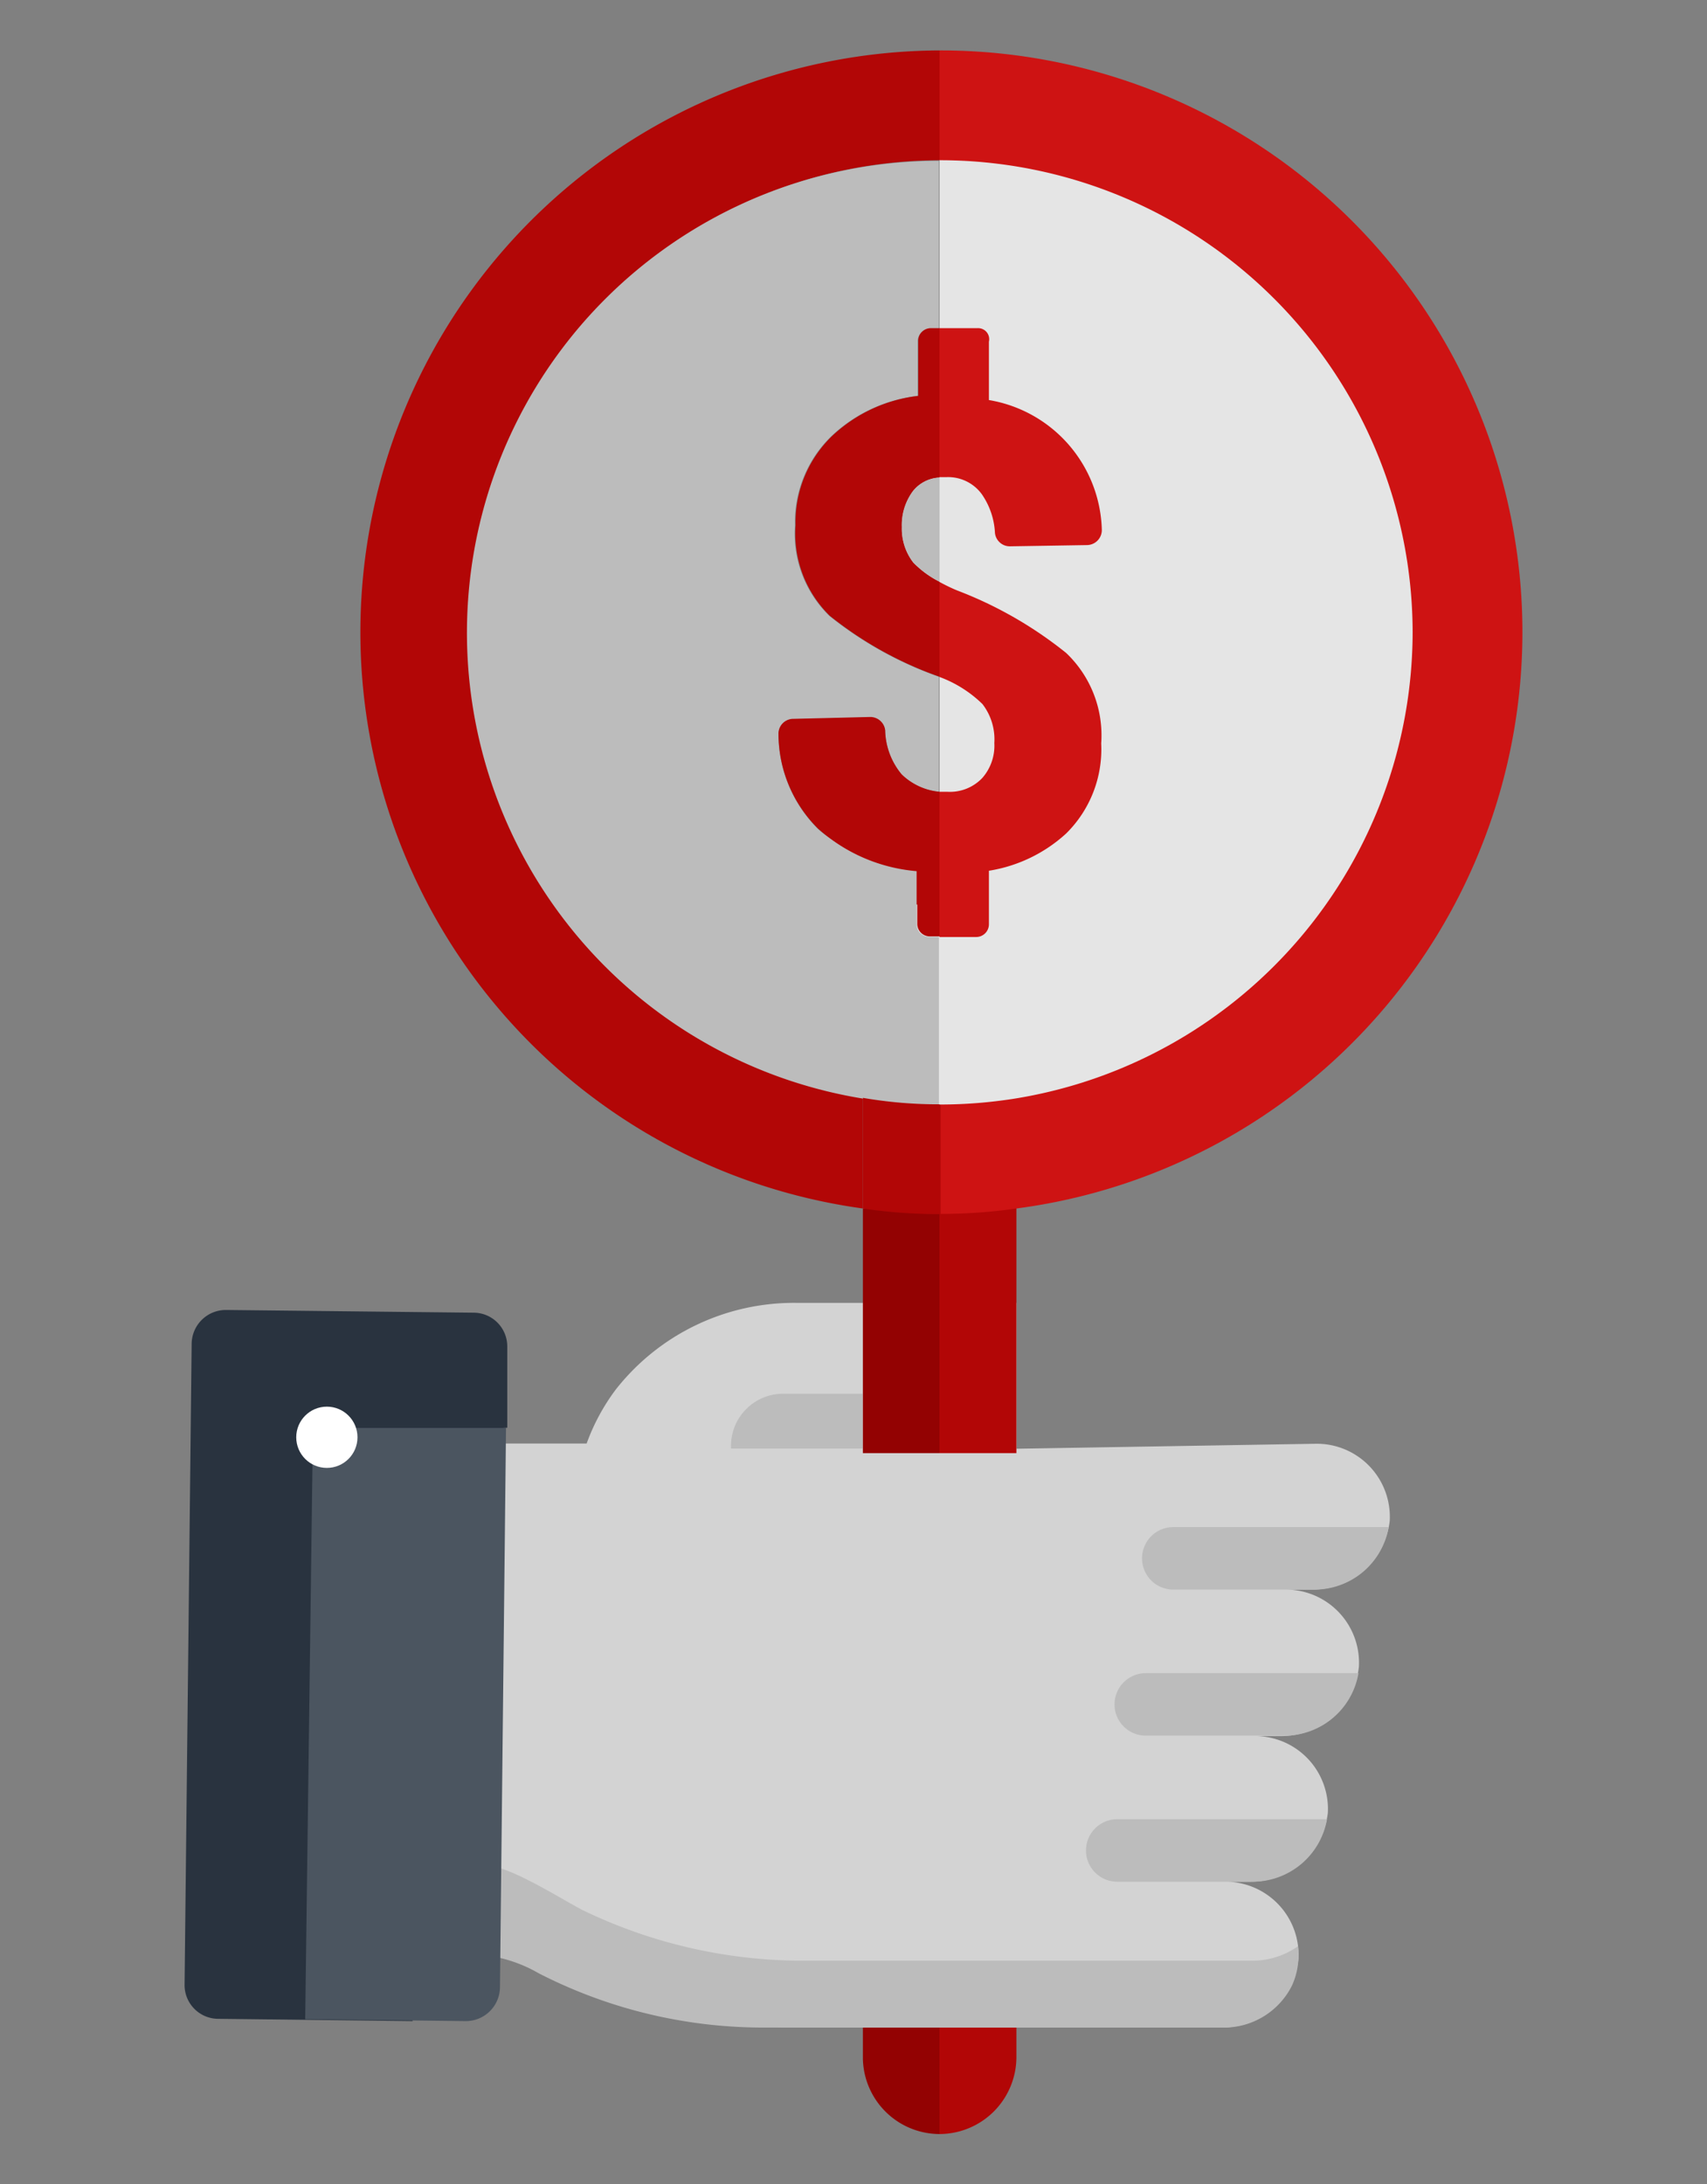<svg id="Layer_1" data-name="Layer 1" xmlns="http://www.w3.org/2000/svg" viewBox="0 0 81.94 104.83"><rect x="0" y="0" width="81.94" height="104.83" fill="#808080" stroke="none"/><defs><style>.cls-1{fill:#b20606;}.cls-2{fill:#930202;}.cls-3{fill:#d3d3d3;}.cls-4{fill:#bcbcbc;}.cls-5{fill:#29333f;}.cls-6{fill:#4b5560;}.cls-7{fill:#fff;}.cls-8{fill:#ce1313;}.cls-9{fill:#e5e5e5;}</style></defs><title>pagina-ajudaArtboard 11 copy 4</title><path class="cls-1" d="M48.79,71.32V98.73a3.7,3.7,0,0,1-3.69,3.69V69.74H41.78a3.67,3.67,0,0,1,6.64,0A3.4,3.4,0,0,1,48.79,71.32Z"/><path class="cls-2" d="M45.1,69.74v32.68a3.69,3.69,0,0,1-3.68-3.69V71.32a3.52,3.52,0,0,1,.36-1.58Z"/><path class="cls-3" d="M23,93.81c-4.78-2.16-12.26-5.49-12.26-12.26h0A12.26,12.26,0,0,1,23,69.28h5.16a9.93,9.93,0,0,1,1.39-2.58,10.87,10.87,0,0,1,8.72-4.17H48.79v7l14.42-.24A3.51,3.51,0,0,1,66.71,73,3.74,3.74,0,0,1,63,76.29H61.73A3.51,3.51,0,0,1,65.23,80a3.74,3.74,0,0,1-3.7,3.32H60.24A3.5,3.5,0,0,1,63.74,87,3.74,3.74,0,0,1,60,90.31H58.83A3.51,3.51,0,0,1,62.33,94a3.74,3.74,0,0,1-3.7,3.31H38a25.72,25.72,0,0,1-11.6-3A4.88,4.88,0,0,0,23,93.81Z"/><path class="cls-4" d="M23.5,89.55c-3.38-.3-8.74-2.29-10.49-6.93a1.13,1.13,0,0,0-1.14-.74h0a1.11,1.11,0,0,0-1,1.27A12.25,12.25,0,0,0,23,93.81a6.78,6.78,0,0,1,2.85.89,23.6,23.6,0,0,0,10.8,2.61h22a3.65,3.65,0,0,0,3.36-2,3.42,3.42,0,0,0,.29-1.9,3.78,3.78,0,0,1-2.16.69H38.34a24.3,24.3,0,0,1-10.42-2.45C26.72,91,24.55,89.64,23.5,89.55Z"/><path class="cls-4" d="M53.63,87.31a1.5,1.5,0,1,0,0,3h6.46a3.62,3.62,0,0,0,3.61-3Z"/><path class="cls-4" d="M55,80.3a1.5,1.5,0,0,0,0,3h6.61a3.6,3.6,0,0,0,3.6-3Z"/><path class="cls-4" d="M56.32,73.29a1.5,1.5,0,0,0,0,3h6.74a3.61,3.61,0,0,0,3.6-3Z"/><path class="cls-4" d="M37.59,66.89h3.82a0,0,0,0,1,0,0v2.63a0,0,0,0,1,0,0H35.09a0,0,0,0,1,0,0v-.13A2.5,2.5,0,0,1,37.59,66.89Z"/><path class="cls-5" d="M19.81,97l-9.34-.11a1.62,1.62,0,0,1-1.61-1.64L9.2,64.48a1.64,1.64,0,0,1,1.65-1.61l11.9.13a1.62,1.62,0,0,1,1.6,1.65l0,3.87-6,.41c-2.06,0-2,1-2.06,3.1Z"/><path class="cls-6" d="M22.37,97l-7.72-.09L15,70.2a1.7,1.7,0,0,1,1.7-1.67h7.59L24,95.37A1.64,1.64,0,0,1,22.37,97Z"/><circle class="cls-7" cx="15.69" cy="68.98" r="1.47"/><path class="cls-1" d="M48.79,43.39V69.74H45.1V53a21.34,21.34,0,0,1-3.68-.32v-9.3Z"/><path class="cls-8" d="M73.08,30.35A27.91,27.91,0,0,1,48.79,58a25.78,25.78,0,0,1-3.64.26h0V53a21.34,21.34,0,0,1-3.68-.32v-9.3H45.1V27.93A4.72,4.72,0,0,1,43.84,27a2.66,2.66,0,0,1-.55-1.71,2.73,2.73,0,0,1,.53-1.72,1.73,1.73,0,0,1,1.28-.66V2.42h0A27.93,27.93,0,0,1,73.08,30.35Z"/><path class="cls-9" d="M67.81,30.35a22.71,22.71,0,0,1-19,22.36,23,23,0,0,1-3.64.3h0a21.34,21.34,0,0,1-3.68-.32v-9.3H45.1V27.93A4.72,4.72,0,0,1,43.84,27a2.66,2.66,0,0,1-.55-1.71,2.73,2.73,0,0,1,.53-1.72,1.73,1.73,0,0,1,1.28-.66V7.69h0A22.69,22.69,0,0,1,67.81,30.35Z"/><path class="cls-8" d="M45.42,22.9l-.32,0V15.75h1.82a.53.53,0,0,1,.55.65v2.8a6.49,6.49,0,0,1,5.42,6.22.72.72,0,0,1-.71.74l-3.68.06a.72.72,0,0,1-.74-.64,3.56,3.56,0,0,0-.63-1.86A2,2,0,0,0,45.42,22.9Z"/><path class="cls-2" d="M45.1,53.93V69.74H41.42V58C42.62,58.19,43.85,53.93,45.1,53.93Z"/><path class="cls-1" d="M22.49,30.35A22.69,22.69,0,0,0,41.42,52.69V58A27.92,27.92,0,0,1,45.1,2.42V7.69A22.67,22.67,0,0,0,22.49,30.35Z"/><path class="cls-4" d="M39.92,20.92a5.75,5.75,0,0,0-1.76,4.29,5.52,5.52,0,0,0,1.65,4.35,17.93,17.93,0,0,0,5.26,2.92h0V38a3,3,0,0,1-1.79-.82,3.42,3.42,0,0,1-.79-2.11.72.72,0,0,0-.74-.64l-3.67.09a.71.71,0,0,0-.71.74,6.42,6.42,0,0,0,1.89,4.52c1.26,1.16,3.92,1.84,5.81,2.05v1.58H44v.94a.6.6,0,0,0,.6.61h.47v9l-3.68-1.24a22.65,22.65,0,0,1,3.68-45v8.06h-.42a.6.6,0,0,0-.6.6V19A7.24,7.24,0,0,0,39.92,20.92Z"/><path class="cls-1" d="M43.82,23.58a2.73,2.73,0,0,0-.53,1.72A2.66,2.66,0,0,0,43.84,27a4.72,4.72,0,0,0,1.26.92v4.56h0a17.93,17.93,0,0,1-5.26-2.92,5.52,5.52,0,0,1-1.65-4.35,5.75,5.75,0,0,1,1.76-4.29A7.24,7.24,0,0,1,44.08,19V16.35a.6.6,0,0,1,.6-.6h.42v7.17A1.73,1.73,0,0,0,43.82,23.58Z"/><path class="cls-4" d="M45.1,22.92v5A4.72,4.72,0,0,1,43.84,27a2.66,2.66,0,0,1-.55-1.71,2.73,2.73,0,0,1,.53-1.72A1.73,1.73,0,0,1,45.1,22.92Z"/><path class="cls-1" d="M45.1,38v5.41H44V41.81a8.1,8.1,0,0,1-4.74-2.05,6.42,6.42,0,0,1-1.89-4.52.71.71,0,0,1,.71-.74l3.67-.09a.72.72,0,0,1,.74.64,3.42,3.42,0,0,0,.79,2.11A3,3,0,0,0,45.1,38Z"/><path class="cls-1" d="M45.1,43.39v1.55h-.47a.6.6,0,0,1-.6-.61v-.94Z"/><path class="cls-8" d="M52.86,35.68A5.68,5.68,0,0,1,51.18,40a7.15,7.15,0,0,1-3.71,1.79v2.57a.61.61,0,0,1-.61.61H45.1V38l.37,0a2.14,2.14,0,0,0,1.69-.67,2.35,2.35,0,0,0,.57-1.67,2.77,2.77,0,0,0-.57-1.87,5.85,5.85,0,0,0-2.06-1.3V27.93a8.46,8.46,0,0,0,.85.41,19.31,19.31,0,0,1,5.23,3A5.45,5.45,0,0,1,52.86,35.68Z"/><path class="cls-1" d="M45.1,53v5.27A24.81,24.81,0,0,1,41.42,58V52.69A21.34,21.34,0,0,0,45.1,53Z"/></svg>